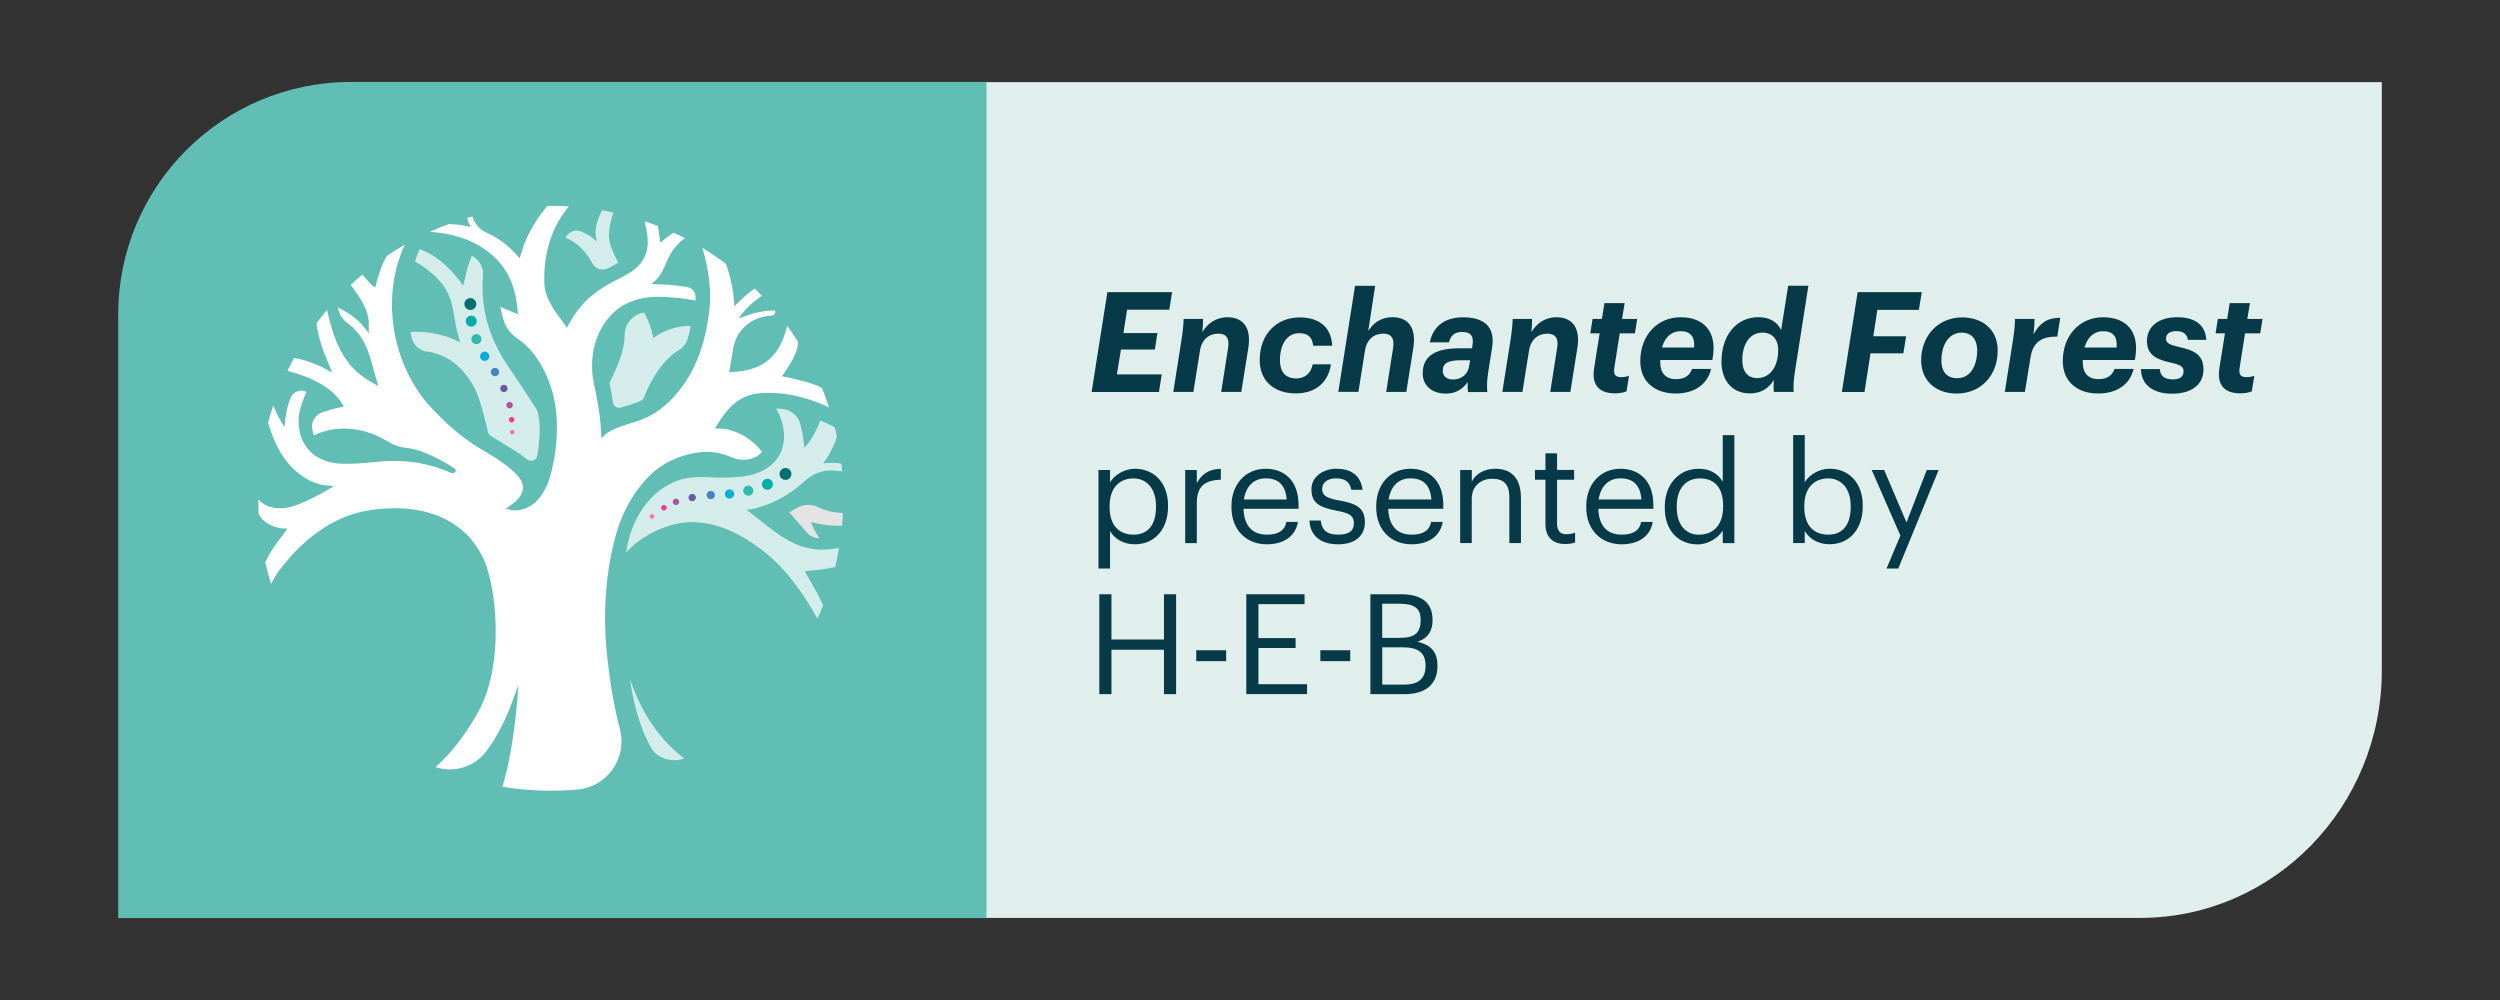 <?xml version="1.0" encoding="UTF-8"?>
<svg id="Logos" xmlns="http://www.w3.org/2000/svg" viewBox="0 0 500 200">
  <rect x="0" y="0" width="500" height="200" fill="#333333" stroke="none"/>
  <defs>
    <style>
      .cls-1 {
        fill: #685aa7;
      }

      .cls-1, .cls-2, .cls-3, .cls-4, .cls-5, .cls-6, .cls-7, .cls-8, .cls-9, .cls-10, .cls-11, .cls-12, .cls-13, .cls-14 {
        stroke-width: 0px;
      }

      .cls-2 {
        fill: #00706f;
      }

      .cls-3 {
        fill: #a855a1;
      }

      .cls-4 {
        fill: #eb3b90;
      }

      .cls-5 {
        fill: #4482c3;
      }

      .cls-6 {
        fill: #00afa9;
      }

      .cls-7 {
        fill: #60beb4;
      }

      .cls-8 {
        fill: #00afd5;
      }

      .cls-15 {
        opacity: .73;
      }

      .cls-9 {
        fill: #2fbbab;
      }

      .cls-10 {
        fill: #e1efec;
      }

      .cls-11 {
        fill: #e3e4e3;
      }

      .cls-12 {
        fill: #fff;
      }

      .cls-13 {
        fill: #f179af;
      }

      .cls-14 {
        fill: #073a49;
      }
    </style>
  </defs>
  <path class="cls-10" d="M428.26,16.42H88.31c-26.59.13-48.1,22.22-48.1,49.47v117.69h388.05c26.59-.13,48.1-22.22,48.1-49.47V16.42h-48.1Z"/>
  <g>
    <path class="cls-14" d="M221.48,58.42h12.94l-.56,3.52h-8.44l-.73,4.67h6.79l-.5,3.3h-6.79l-.81,4.97h8.97l-.56,3.52h-13.47l3.16-19.98Z"/>
    <path class="cls-14" d="M236.23,68.42c.33-2.07.45-3.35.5-4.64h3.88c0,.75-.03,1.73-.14,2.63,1.03-1.68,2.65-2.96,5.03-2.96,2.85,0,4.86,1.76,4.16,6.17l-1.4,8.77h-4.02l1.37-8.75c.34-1.96-.33-2.91-1.96-2.91-1.87,0-3.33,1.2-3.66,3.44l-1.31,8.21h-4.02l1.57-9.97Z"/>
    <path class="cls-14" d="M251.94,72c0-5.28,3.49-8.52,7.99-8.52,3.58,0,6.34,1.7,6.51,5.67h-3.8c-.2-1.87-1.2-2.51-2.82-2.51-2.4,0-3.83,2.21-3.83,5.39,0,2.29,1.03,3.66,3.3,3.66,1.62,0,2.91-.98,3.24-2.82h3.66c-.56,3.72-3.18,5.81-7.04,5.81-4.33,0-7.21-2.49-7.21-6.68Z"/>
    <path class="cls-14" d="M271.02,57.16h4.02l-1.4,9.05c.95-1.54,2.49-2.77,4.86-2.77,2.85,0,4.86,1.76,4.16,6.17l-1.4,8.77h-4.02l1.37-8.75c.34-1.96-.36-2.91-1.96-2.91-1.87,0-3.33,1.2-3.66,3.44l-1.31,8.21h-4.02l3.35-21.23Z"/>
    <path class="cls-14" d="M284.55,74.6c0-3.74,3.07-4.95,7.46-4.95h2.4l.08-.61c.28-1.7-.2-2.65-2.07-2.65-1.54,0-2.32.78-2.6,2.07h-3.86c.73-3.55,3.41-5,6.65-5,4.16,0,6.48,1.84,5.81,6.04l-.7,4.44c-.31,1.9-.39,3.24-.25,4.47h-3.86c-.11-.67-.11-1.4-.08-2.01-.92,1.37-2.32,2.32-4.33,2.32-2.79,0-4.67-1.56-4.67-4.11ZM293.83,73.2l.2-1.15h-1.9c-2.46,0-3.58.56-3.58,2.12,0,.95.67,1.73,2.04,1.73,1.65,0,2.99-.98,3.24-2.71Z"/>
    <path class="cls-14" d="M302.04,68.42c.33-2.07.45-3.35.5-4.64h3.88c0,.75-.03,1.73-.14,2.63,1.03-1.68,2.65-2.96,5.03-2.96,2.85,0,4.86,1.76,4.16,6.17l-1.4,8.77h-4.02l1.37-8.75c.34-1.96-.33-2.91-1.96-2.91-1.87,0-3.33,1.2-3.66,3.44l-1.31,8.21h-4.02l1.57-9.97Z"/>
    <path class="cls-14" d="M318.81,73.67l1.12-7.01h-1.87l.45-2.88h1.87l.5-3.16h4.05l-.53,3.16h3.04l-.45,2.88h-3.04l-1.09,6.93c-.22,1.4.28,1.84,1.4,1.84.47,0,1.03-.08,1.54-.28l-.5,3.13c-.56.22-1.34.39-2.29.39-3.21,0-4.72-1.7-4.19-5Z"/>
    <path class="cls-14" d="M335.27,75.82c1.68,0,2.71-.75,3.13-2.04h3.83c-.78,3.24-3.52,4.92-7.07,4.92-4.13,0-7.1-2.29-7.1-6.48,0-5.22,3.46-8.77,8.07-8.77s7.24,2.82,6.45,7.91l-.11.64h-10.42v.42c0,2.04.92,3.41,3.21,3.41ZM332.39,69.51h6.43c.17-2.09-.64-3.27-2.71-3.27-1.57,0-3.05.92-3.72,3.27Z"/>
    <path class="cls-14" d="M344.3,72.3c0-5.25,2.99-8.86,7.38-8.86,2.46,0,3.86,1.12,4.55,2.57l1.4-8.86h4.05l-2.63,16.76c-.31,1.93-.42,3.24-.31,4.47h-3.97c-.08-.73-.06-1.54,0-2.38-1.06,1.73-2.63,2.68-4.81,2.68-3.3,0-5.67-2.32-5.67-6.4ZM355.64,70.01c0-2.21-1.26-3.49-3.16-3.49-2.49,0-4.02,2.26-4.02,5.5,0,2.26,1.06,3.6,2.99,3.6,2.4,0,4.19-2.07,4.19-5.62Z"/>
    <path class="cls-14" d="M371.54,58.42h12.82l-.59,3.55h-8.3l-.81,5.28h6.57l-.56,3.41h-6.57l-1.2,7.74h-4.53l3.16-19.98Z"/>
    <path class="cls-14" d="M384.23,72.08c0-4.95,3.44-8.6,8.19-8.6,4,0,7.12,2.35,7.12,6.62,0,5.03-3.38,8.61-8.21,8.61-4,0-7.07-2.4-7.1-6.62ZM395.43,69.99c0-2.01-1.01-3.46-3.1-3.46-2.54,0-4.05,2.4-4.05,5.59,0,1.98.89,3.52,3.16,3.52,2.6,0,4-2.43,4-5.64Z"/>
    <path class="cls-14" d="M402.53,68.42c.33-2.07.45-3.35.47-4.64h3.91c0,.75-.06,1.9-.2,3.07,1.2-2.18,2.68-3.3,5.34-3.3l-.59,3.77c-3.02-.03-4.89,1.01-5.36,4.19l-1.12,6.87h-4.02l1.57-9.97Z"/>
    <path class="cls-14" d="M419.77,75.82c1.68,0,2.71-.75,3.13-2.04h3.83c-.78,3.24-3.52,4.92-7.07,4.92-4.13,0-7.1-2.29-7.1-6.48,0-5.22,3.46-8.77,8.07-8.77s7.24,2.82,6.45,7.91l-.11.64h-10.42v.42c0,2.04.92,3.41,3.21,3.41ZM416.9,69.51h6.43c.17-2.09-.64-3.27-2.71-3.27-1.57,0-3.05.92-3.72,3.27Z"/>
    <path class="cls-14" d="M428.19,73.81h3.77c.08,1.17.7,2.07,2.6,2.07,1.45,0,2.15-.56,2.15-1.62,0-.92-.56-1.29-2.65-1.76-3.3-.7-4.67-1.9-4.67-4.3,0-3.16,2.71-4.78,6.04-4.75,3.3,0,5.64,1.31,5.84,4.53h-3.69c-.08-1.01-.89-1.76-2.26-1.76s-2.12.56-2.12,1.51c0,.87.7,1.23,2.54,1.65,3.41.73,4.95,1.76,4.95,4.53,0,3.13-2.54,4.83-6.26,4.83-3.94,0-6.2-1.87-6.23-4.92Z"/>
    <path class="cls-14" d="M443.87,73.67l1.12-7.01h-1.87l.45-2.88h1.87l.5-3.16h4.05l-.53,3.16h3.04l-.45,2.88h-3.04l-1.09,6.93c-.22,1.4.28,1.84,1.4,1.84.47,0,1.03-.08,1.54-.28l-.5,3.13c-.56.22-1.34.39-2.29.39-3.21,0-4.72-1.7-4.19-5Z"/>
    <path class="cls-14" d="M219.69,94h2.32v2.46c.84-1.42,2.82-2.71,4.95-2.71,3.83,0,6.65,2.79,6.65,7.35v.22c0,4.47-2.63,7.54-6.65,7.54-2.4,0-4.11-1.2-4.95-2.65v7.49h-2.32v-19.7ZM231.2,101.43v-.22c0-3.69-2.04-5.53-4.5-5.53-2.71,0-4.78,1.79-4.78,5.53v.22c0,3.74,1.96,5.5,4.81,5.5s4.47-1.96,4.47-5.5Z"/>
    <path class="cls-14" d="M237.04,94h2.32v2.63c.92-1.65,2.18-2.79,4.81-2.88v2.18c-2.93.14-4.81,1.06-4.81,4.67v8.02h-2.32v-14.61Z"/>
    <path class="cls-14" d="M246.29,101.46v-.22c0-4.41,2.82-7.49,6.85-7.49,3.38,0,6.57,2.04,6.57,7.26v.75h-11.01c.11,3.32,1.7,5.17,4.69,5.17,2.26,0,3.58-.84,3.88-2.54h2.32c-.5,2.93-2.93,4.47-6.23,4.47-4.14,0-7.07-2.91-7.07-7.4ZM257.33,99.89c-.22-3.02-1.79-4.22-4.19-4.22s-3.97,1.62-4.36,4.22h8.55Z"/>
    <path class="cls-14" d="M261.89,104.11h2.26c.17,1.73,1.09,2.82,3.44,2.82,2.21,0,3.19-.75,3.19-2.32s-1.15-2.04-3.41-2.46c-3.8-.7-5.08-1.76-5.08-4.3,0-2.71,2.65-4.11,4.94-4.11,2.63,0,4.89,1.06,5.28,4.22h-2.24c-.34-1.59-1.23-2.29-3.07-2.29-1.68,0-2.77.84-2.77,2.1s.73,1.84,3.41,2.32c3.02.56,5.14,1.23,5.14,4.33,0,2.65-1.82,4.44-5.36,4.44s-5.59-1.76-5.73-4.75Z"/>
    <path class="cls-14" d="M275.24,101.46v-.22c0-4.41,2.82-7.49,6.85-7.49,3.38,0,6.57,2.04,6.57,7.26v.75h-11.01c.11,3.32,1.7,5.17,4.69,5.17,2.26,0,3.58-.84,3.88-2.54h2.32c-.5,2.93-2.93,4.47-6.23,4.47-4.14,0-7.07-2.91-7.07-7.4ZM286.28,99.89c-.22-3.02-1.79-4.22-4.19-4.22s-3.97,1.62-4.36,4.22h8.55Z"/>
    <path class="cls-14" d="M292.04,94h2.32v2.32c.67-1.37,2.29-2.57,4.69-2.57,3.02,0,5.14,1.65,5.14,5.89v8.97h-2.32v-9.14c0-2.57-1.09-3.72-3.44-3.72-2.15,0-4.08,1.37-4.08,4v8.86h-2.32v-14.61Z"/>
    <path class="cls-14" d="M309.09,104.95v-9h-2.1v-1.96h2.1v-3.32h2.32v3.32h3.41v1.96h-3.41v8.77c0,1.42.64,2.12,1.82,2.12.73,0,1.29-.11,1.79-.31v1.96c-.47.17-1.03.31-1.98.31-2.65,0-3.94-1.56-3.94-3.86Z"/>
    <path class="cls-14" d="M317.25,101.46v-.22c0-4.41,2.82-7.49,6.85-7.49,3.38,0,6.57,2.04,6.57,7.26v.75h-11.01c.11,3.32,1.7,5.17,4.69,5.17,2.26,0,3.58-.84,3.88-2.54h2.32c-.5,2.93-2.93,4.47-6.23,4.47-4.14,0-7.07-2.91-7.07-7.4ZM328.28,99.89c-.22-3.02-1.79-4.22-4.19-4.22s-3.97,1.62-4.36,4.22h8.55Z"/>
    <path class="cls-14" d="M332.95,101.6v-.22c0-4.47,2.79-7.63,6.82-7.63,2.43,0,3.94,1.17,4.78,2.6v-9.33h2.32v21.6h-2.32v-2.51c-.84,1.42-2.88,2.77-5,2.77-3.83,0-6.59-2.71-6.59-7.26ZM344.63,101.4v-.22c0-3.74-1.79-5.5-4.64-5.5s-4.64,2.04-4.64,5.59v.22c0,3.69,1.98,5.45,4.44,5.45,2.71,0,4.83-1.79,4.83-5.53Z"/>
    <path class="cls-14" d="M360.95,106.21v2.4h-2.32v-21.6h2.32v9.44c.84-1.42,2.82-2.71,4.95-2.71,3.83,0,6.65,2.79,6.65,7.35v.22c0,4.47-2.63,7.54-6.65,7.54-2.38,0-4.11-1.2-4.95-2.65ZM370.14,101.43v-.22c0-3.69-2.04-5.53-4.5-5.53-2.71,0-4.78,1.79-4.78,5.53v.22c0,3.74,1.96,5.5,4.81,5.5s4.47-1.96,4.47-5.5Z"/>
    <path class="cls-14" d="M380.07,107.1l-5.73-13.1h2.49l4.47,10.48,4.05-10.48h2.38l-8.07,19.7h-2.35l2.77-6.59Z"/>
    <path class="cls-14" d="M219.86,118.85h2.43v9.05h10.5v-9.05h2.43v19.98h-2.43v-8.88h-10.5v8.88h-2.43v-19.98Z"/>
    <path class="cls-14" d="M239.25,130.05h5.98v2.18h-5.98v-2.18Z"/>
    <path class="cls-14" d="M249.26,118.85h11.65v1.98h-9.22v6.79h7.43v1.98h-7.43v7.24h9.72v1.98h-12.15v-19.98Z"/>
    <path class="cls-14" d="M264.07,130.05h5.98v2.18h-5.98v-2.18Z"/>
    <path class="cls-14" d="M274.07,118.85h6.01c3.72,0,6.43,1.23,6.43,5.17v.11c0,1.82-.73,3.44-3.02,4.22,2.91.7,4,2.18,4,4.78v.11c0,3.77-2.57,5.59-6.57,5.59h-6.84v-19.98ZM280.08,127.56c2.93,0,4.05-1.06,4.05-3.52v-.11c0-2.26-1.31-3.18-4.11-3.18h-3.58v6.82h3.63ZM280.86,136.92c2.91,0,4.25-1.29,4.25-3.72v-.11c0-2.46-1.37-3.63-4.58-3.63h-4.08v7.46h4.41Z"/>
  </g>
  <path class="cls-7" d="M197.31,183.61H23.64V62.92c0-25.7,20.83-46.53,46.53-46.53h127.13v167.22Z"/>
  <g>
    <g>
      <path class="cls-12" d="M165.81,81.48c-.42-1.3-.9-2.6-1.42-3.87-.56-.33-1.48-.78-3.56-1.34-1.52-.41-3.69-.87-3.71-.87l-.72-.15.42-.6c1.99-2.87,2.84-4.82,2.77-6.33-.67-1.06-1.4-2.12-2.17-3.17-1.42,6.16-4.73,8.93-10.97,9.25l-.62.03.12-.61c.14-.74.27-1.55.39-2.34.09-.59.19-1.19.29-1.78.53-3.07,2.78-5.53,5.73-6.26.64-.16,1.34-.28,2.08-.36.26-.03.47-.19.57-.43.08-.19.07-.39-.01-.56-1.32,0-2.69.19-4.09.53-.65.16-1.63.51-1.64.52l-1.57.57,1.01-1.32c.59-.78,1.9-2.06,3.69-3.23-.46-.48-.95-.97-1.45-1.46-1.01.68-2.26,1.73-3.3,2.78l-.78.79-.06-1.11c-.08-1.55-.55-4.41-1.62-7.39-1.51-1.14-3.1-2.21-4.71-3.19,1.44,4.9,1.86,9.09,1.31,13.13-.96,7.19-3.2,12.49-7.04,16.68-2.37,2.59-4.97,4.22-8.18,5.13-3.74,1.06-5.06,1.96-5.52,2.4l-.78.75-.04-1.08c-.14-3.44-.74-6.51-1.45-9.88-.93-4.42-.06-9.04,2.33-12.35,2.02-2.8,4.94-4.48,8.43-4.87,1.22-.14,2.43-.16,3.58-.09,1.77.12,3.95.27,5.96.72.02-.2.03-.4.04-.6.06-1.04-.67-1.95-1.7-2.12-1.07-.18-3.26-.48-5.91-.55l-1.22-.03.91-.82c1-.9,1.81-2.87,1.96-3.25,1.09-2.76,2.62-4.29,3.83-5.11-.73-.38-1.49-.75-2.26-1.1-.97.57-1.93,1.39-1.97,1.43l-.67.58-.14-.87c-.03-.19-.06-.45-.1-.74v-.03c-.07-.57-.16-1.28-.26-1.62,0-.03-.02-.06-.03-.09-.86-.34-1.74-.66-2.62-.96.11.59.22,1.17.35,1.75.9,4.27-.49,7.18-4.4,9.17-3.27,1.66-5.57,2.91-7.75,5.08-1.96,1.95-3.32,4.51-3.38,4.62l-.37.7-.46-.65c-.22-.31-.44-.61-.66-.92l-.04-.05c-1.61-2.21-3.27-4.5-3.36-7.39-.19-5.95,1.55-11.34,4.91-15.26-.74-.05-1.47-.08-2.18-.1-.76-.02-1.46-.02-2.12-.01h0c-.13.15-.26.31-.41.5l-.09.11c-2.31,2.9-3.88,5.85-4.79,9.02l-.24.86-.59-.67c-1.73-1.97-3.86-3.51-6.32-4.59l-.04-.02-.67-.43c-.66-.51-1.48-1.37-1.84-2.68-.33.09-.67.19-1.05.3.07.36.17.67.29.93l.43.89-.97-.2c-1.12-.23-2.28-.36-3.44-.39-1.26.47-2.52.99-3.76,1.55,4.48.32,8.2,1.52,11.09,3.58,3.97,2.82,6.01,6.67,6.44,12.11l.06.78-.73-.29c-.48-.19-.99-.4-1.53-.63l-.12-.05c-.36-.15-.73-.31-1.11-.46.15.93.38,1.87.7,2.82.47,1.43,1.43,2.65,2.76,3.53,3.41,2.26,6.14,6.8,7.3,12.15.72,3.34.72,7.76-.02,11.84-.58,3.19-1.19,5.82-3.28,8.25-1.1,1.27-3.33,2.41-5.29,2l-1.11-.23.93-.65c.3-.21,1.23-.9,1.6-1.38,1.3-1.67,1.25-2.97-.17-4.63-1.52-1.77-4.75-3.79-7.4-5.35-3.25-1.92-6.32-4.46-9.67-8-8.09-8.54-10.39-22.34-5.46-32.82-1.24.72-2.47,1.49-3.65,2.29-.85,1.5-1.56,3.39-2.11,5.61l-.16.66-.57-.36c-.14-.09-.5-.43-2.01-2.22-.8.68-1.58,1.37-2.33,2.07.22.3.45.6.67.92,1.24,1.78,2.79,4,2.93,6.45.01.23,0,.37,0,.5,0,.1,0,.19,0,.33l.03,1.51-.91-1.2c-1.56-2.06-4.09-3.44-5.31-4.02.03.13.06.26.09.4.26,1.07.89,2.02,1.76,2.67,3.51,2.62,4.36,5.84,5.27,9.24v.03c.2.73.41,1.49.64,2.24l.36,1.15-1.06-.58c-4.99-2.74-7.43-6.6-9.21-14.62-.73.86-1.43,1.75-2.1,2.63.3,2.96,1.45,5.76,2.21,7.62l.02.04c.14.35.28.67.39.96l.5,1.3-1.2-.7c-.12-.07-3.01-1.71-6.41-2.25-.47.85-.91,1.71-1.33,2.57,5.53,1.47,9.21,3.68,10.92,6.56l.35.59-.67.14c-1.43.3-2.65.64-3.72,1.05-1.38.52-2.18,1.94-1.9,3.37v.05c.12.56.23.92.31,1.15,4.29-2.09,9.58-1.77,14.19.88l.24.13c1.38.79,1.9,1.09,3,1.34.09.02,1,.15,1.5.22h.05c.35.06.62.1.67.11,2.95.51,8.45,3.65,8.72,4.24.04.09.04.19,0,.27-.2.35-.61.47-.97.31-4.06-1.89-8.96-2.71-13.79-2.3-.67.06-1.28.12-1.88.17-2.01.19-3.73.36-6.02.3-3.18-.08-5.67-1.24-7.2-3.34-1.55-2.13-1.99-5.1-1.16-7.92.31-1.05.85-2.41,1.14-3.12-.5-.25-1.08-.31-1.63-.16-.68.19-1.22.67-1.49,1.31-.11.25-.21.52-.3.8-.64,1.85-.8,3.61-.8,3.63l-.13,1.48-.77-1.27c-.44-.73-.96-1.78-1.5-3.07-.37,1.13-.72,2.29-1.03,3.46.28.95.6,1.88.94,2.77,2.62,6.77,7.41,9.49,10.72,9.77l1.53.13-1.32.78c-.21.12-5.09,2.99-7.9,3.51-2.48.46-4.47-.09-5.93-1.62,0,.97.03,1.94.08,2.89.85,1.9,3.34,2.85,4.84,2.91l.9.04-.52.73c-.21.3-.47.63-.73.99-.98,1.29-2.31,3.05-3.17,5.04.32,1.45.7,2.89,1.14,4.31.47-.87.99-1.79,1.33-2.26,4.96-6.81,11.19-11.19,17.56-12.34,12.65-2.28,22.12,2.6,24.72,12.75,1.91,7.49,2.16,19.05-1.81,26.76-1.79,3.47-5.17,8.55-8.9,11.7,3.65,1.26,7.88-.04,10.2-3.19,2.03-2.74,3.77-6.07,5.17-9.9l1.22-3.32-.28,3.53c0,.1-.81,10.14-2.93,16.82,2.7.45,5.46.71,8.21.78.49.01,1,.02,1.5.02,1.79,0,3.59-.08,5.35-.24,2.82-.26,5.38-1.74,7.01-4.07,1.64-2.35,2.17-5.28,1.43-8.05-1.09-4.11-1.91-8.79-2.52-14.3-.96-8.67-.34-17.24,1.8-24.77.82-2.89,2.19-5.82,3.87-8.25,1.93-2.8,4.25-4.93,6.7-6.16,1.43-.72,4.31-1.92,7.55-1.92,1.7,0,3.29.34,4.73,1,1.51.69,3.2.76,4.64.18.08-.03.16-.07.25-.1.62-.28,1.13-.77,1.42-1.08-1.64-2.24-4.97-4.62-8.57-4.68h-.85s.44-.74.44-.74c1.78-2.96,4.2-6.03,8.67-6.34,3.69-.26,7.48.37,11.56,1.91.92.35,1.54.65,2.13.97Z"/>
      <path class="cls-11" d="M168.59,102.62c-1.87-.1-3.56-.5-5-1.2-1.39-.67-3.01-.58-4.33.24-.45.28-.91.54-1.42.8.43.51.93,1.07,1.45,1.66.68.77,1.38,1.55,2.03,2.34.62.75,1.55,1.19,2.54,1.2-.5-.81-.93-1.52-1.29-2.35l-.38-.89.94.22c1.61.38,3.7.57,5.28.51.08-.82.14-1.67.18-2.52Z"/>
      <g class="cls-15">
        <path class="cls-12" d="M85.45,70.32c6.36.87,9.23,6.63,9.95,8.37.87,2.09,1.84,6.13,2.22,7.78.05.22.18.42.36.56.12.09.25.18.38.28.75.48,1.52.94,2.27,1.39l.04.03c1.67,1,3.24,1.94,4.77,3.15.36.28.82.36,1.24.19.42-.16.72-.52.79-.97.38-2.21.62-5.37.35-7.14-.02-.11-.03-.21-.05-.32-.09-.66-.19-1.33-.49-1.81-1.37-2.17-2.55-3.93-3.8-5.79l-.09-.13c-.67-1-1.37-2.04-2.13-3.19-3.48-5.29-5.06-10.99-4.71-16.95,0-.1.02-.23.04-.39.22-1.76-.67-3.45-2.22-4.21-.63,1.33-1.02,2.97-1.3,4.18v.06c-.07.26-.13.51-.19.72l-.26,1.03-.61-.87s-2.3-3.22-5.3-5.09c-.67-.42-1.96-1.1-2.8-1.39-.21.48-.58,1.38-.91,2.5.52.29,1.49.86,2.35,1.52,4.5,3.41,4.98,6.3,5.54,9.66h0c.21,1.24.42,2.52.85,3.94l.32,1.07-1.01-.49c-2.65-1.3-6.44-1.8-8.95-1.63.07.39.16.8.26,1.2.35,1.47,1.55,2.55,3.06,2.76Z"/>
        <path class="cls-12" d="M113.12,47.56c2.21.89,3.98,2.58,5.39,5.16.6,1.09,1.98,1.51,3.09.93l.14-.07c.73-.38,1.49-.77,1.89-1.07-.21-.4-.59-1.16-1.05-2.2-.64-1.44-.89-2.69-.78-3.91.11-1.22.45-2.69.9-3.9-.75-.16-1.5-.31-2.24-.44-.82,1.32-1.54,3.64-1.32,4.94l.22,1.27-1-.81c-.42-.34-1.22-.77-2.13-1.15-.64-.27-1.37-.24-1.99.07-.5.25-.9.68-1.11,1.19Z"/>
        <path class="cls-12" d="M130.18,144.52c-1.68-2.54-3.1-5.48-4.22-8.78.64,4.15,1.72,9.47,4.4,14.02,1.14,1.93,4.24,2.82,6.49,1.93-1.78-1.37-4.27-3.55-6.67-7.17Z"/>
        <path class="cls-12" d="M168.42,94.24c-.05-.53-.1-1.02-.15-1.5-.85-.16-1.73-.2-2.63-.14l-1.01.07.58-.83c.65-.93,1.6-2.66,2.18-4.48-.15-.68-.29-1.31-.44-1.91-.77-.41-1.71-.87-2.89-1.33-1.16,2.99-2.41,4.52-2.46,4.59l-.72.87-.14-1.12c-.17-1.33-.38-2.71-.75-3.89-.49-1.53-1.85-2.62-3.47-2.78-.43-.04-.88-.07-1.32-.09.44.72.82,1.57.91,1.83,1.01,2.76.95,5.31-.18,7.4-1.11,2.05-3.18,3.48-5.97,4.12-1.65.38-3.38.43-4.91.47-.96.03-1.91-.01-2.84-.05-1.51-.06-3.07-.12-4.54.1-5.27.79-11.07,5.7-12.46,14.93,3.36-3.65,8.61-6.08,13.2-6.08.18,0,.35,0,.53.01,4.31.18,8.45,1.85,13.04,5.25,4.23,3.13,7.71,7.34,11.29,13.64.08.14.15.28.23.42.39-.87.77-1.75,1.12-2.65-.63-1.51-1.69-3.42-3.3-6.18l-.38-.65.74-.08c.38-.04.75-.08,1.12-.12.78-.08,1.51-.15,2.23-.27.73-.13,1.4-.25,2-.38.3-1.25.56-2.54.78-3.82-.49.09-.98.16-1.5.23-6.08.77-10-2.34-14.15-5.64h0c-.63-.5-1.27-1.02-1.92-1.51l-.91-.7,1.13-.17c.19-.03.44-.07.51-.09,3.77-1.01,7.02-2.8,9.94-5.47,1.8-1.65,3.91-2.36,6.25-2.11l.36.04c.25.02.56.06.9.09Z"/>
        <path class="cls-12" d="M130.49,66.89c-.45-2.13-1.31-3.76-1.68-4.38-.12.02-.23.04-.35.07-2.07.45-3.56,2.35-3.54,4.52.01,1.83-.54,3.97-1.73,6.71-.62,1.42-1.1,2.35-1.28,2.7.26,1.35.49,2.7.69,4.01.05.35.26.67.56.85.31.19.68.24,1.03.13.4-.13.81-.25,1.22-.37h.05c1.35-.42,3.03-.92,3.23-1.43,1.74-4.48,4.27-7.98,6.96-9.59.96-.58,1.64-1.45,1.93-2.46.26-.89.44-1.72.56-2.47-2.27-.06-5,.73-6.89,2.01l-.6.41-.15-.71Z"/>
      </g>
    </g>
    <g>
      <path class="cls-2" d="M157.55,93.69c.6.25.89.95.64,1.56s-.95.89-1.55.64-.89-.95-.64-1.55.95-.9,1.55-.64"/>
      <path class="cls-6" d="M153.06,97.86c-.56-.23-.82-.87-.59-1.43s.87-.83,1.43-.59c.56.23.82.87.59,1.43s-.87.82-1.43.59"/>
      <path class="cls-9" d="M148.73,97.74c.21-.51.8-.76,1.31-.54s.76.8.55,1.32-.8.76-1.32.54-.76-.8-.54-1.31"/>
      <path class="cls-8" d="M145.06,98.45c.19-.47.73-.69,1.2-.5s.69.73.49,1.2-.73.69-1.2.5c-.47-.2-.69-.73-.5-1.2"/>
      <path class="cls-5" d="M141.39,98.69c.17-.42.66-.62,1.08-.44.42.17.62.66.45,1.08-.18.42-.66.62-1.08.45s-.62-.66-.45-1.08"/>
      <path class="cls-1" d="M137.76,99.23c.15-.37.59-.55.96-.4.38.16.56.59.4.96s-.59.56-.97.4-.55-.59-.4-.96"/>
      <path class="cls-3" d="M134.6,100.12c.14-.33.52-.48.84-.35s.49.51.35.84-.52.49-.85.35-.49-.52-.35-.85"/>
      <path class="cls-4" d="M132.27,101.34c.12-.28.44-.42.73-.3s.42.44.3.72-.44.42-.73.3-.42-.44-.3-.73"/>
      <path class="cls-13" d="M129.98,103.11c.1-.24.38-.35.61-.25s.35.37.25.61-.37.35-.61.25-.35-.38-.25-.61"/>
    </g>
    <g>
      <path class="cls-2" d="M94.68,59.79c-.56-.34-1.29-.16-1.63.4s-.16,1.29.4,1.63,1.29.16,1.63-.39c.34-.56.16-1.29-.39-1.63"/>
      <path class="cls-6" d="M93.68,65.17c.52.32,1.19.15,1.5-.37.32-.52.15-1.19-.36-1.51-.52-.32-1.19-.15-1.51.37-.31.51-.15,1.19.37,1.5"/>
      <path class="cls-9" d="M96.15,68.35c.29-.47.14-1.09-.34-1.38s-1.1-.14-1.39.33c-.29.47-.14,1.09.34,1.38s1.09.14,1.38-.34"/>
      <path class="cls-8" d="M97.73,71.73c.26-.43.13-.99-.31-1.26-.43-.26-.99-.12-1.26.31-.26.43-.13,1,.3,1.26.44.27,1,.13,1.26-.31"/>
      <path class="cls-5" d="M99.7,74.84c.24-.39.11-.9-.28-1.14-.39-.24-.9-.11-1.13.28-.24.39-.12.9.27,1.14.39.24.9.12,1.14-.28"/>
      <path class="cls-1" d="M101.41,78.08c.21-.34.1-.8-.25-1.01s-.8-.1-1.01.24-.1.8.25,1.02.8.1,1.01-.25"/>
      <path class="cls-3" d="M102.47,81.37c.19-.3.09-.7-.22-.89s-.7-.09-.89.21-.09.7.22.89.7.09.89-.22"/>
      <path class="cls-4" d="M102.8,84.23c.16-.26.08-.6-.19-.76s-.6-.08-.76.18-.08.6.18.76.61.08.77-.19"/>
      <path class="cls-13" d="M102.85,86.66c.13-.22.06-.51-.16-.64-.22-.13-.51-.06-.64.16s-.07.51.15.64c.22.13.51.06.64-.16"/>
    </g>
  </g>
</svg>